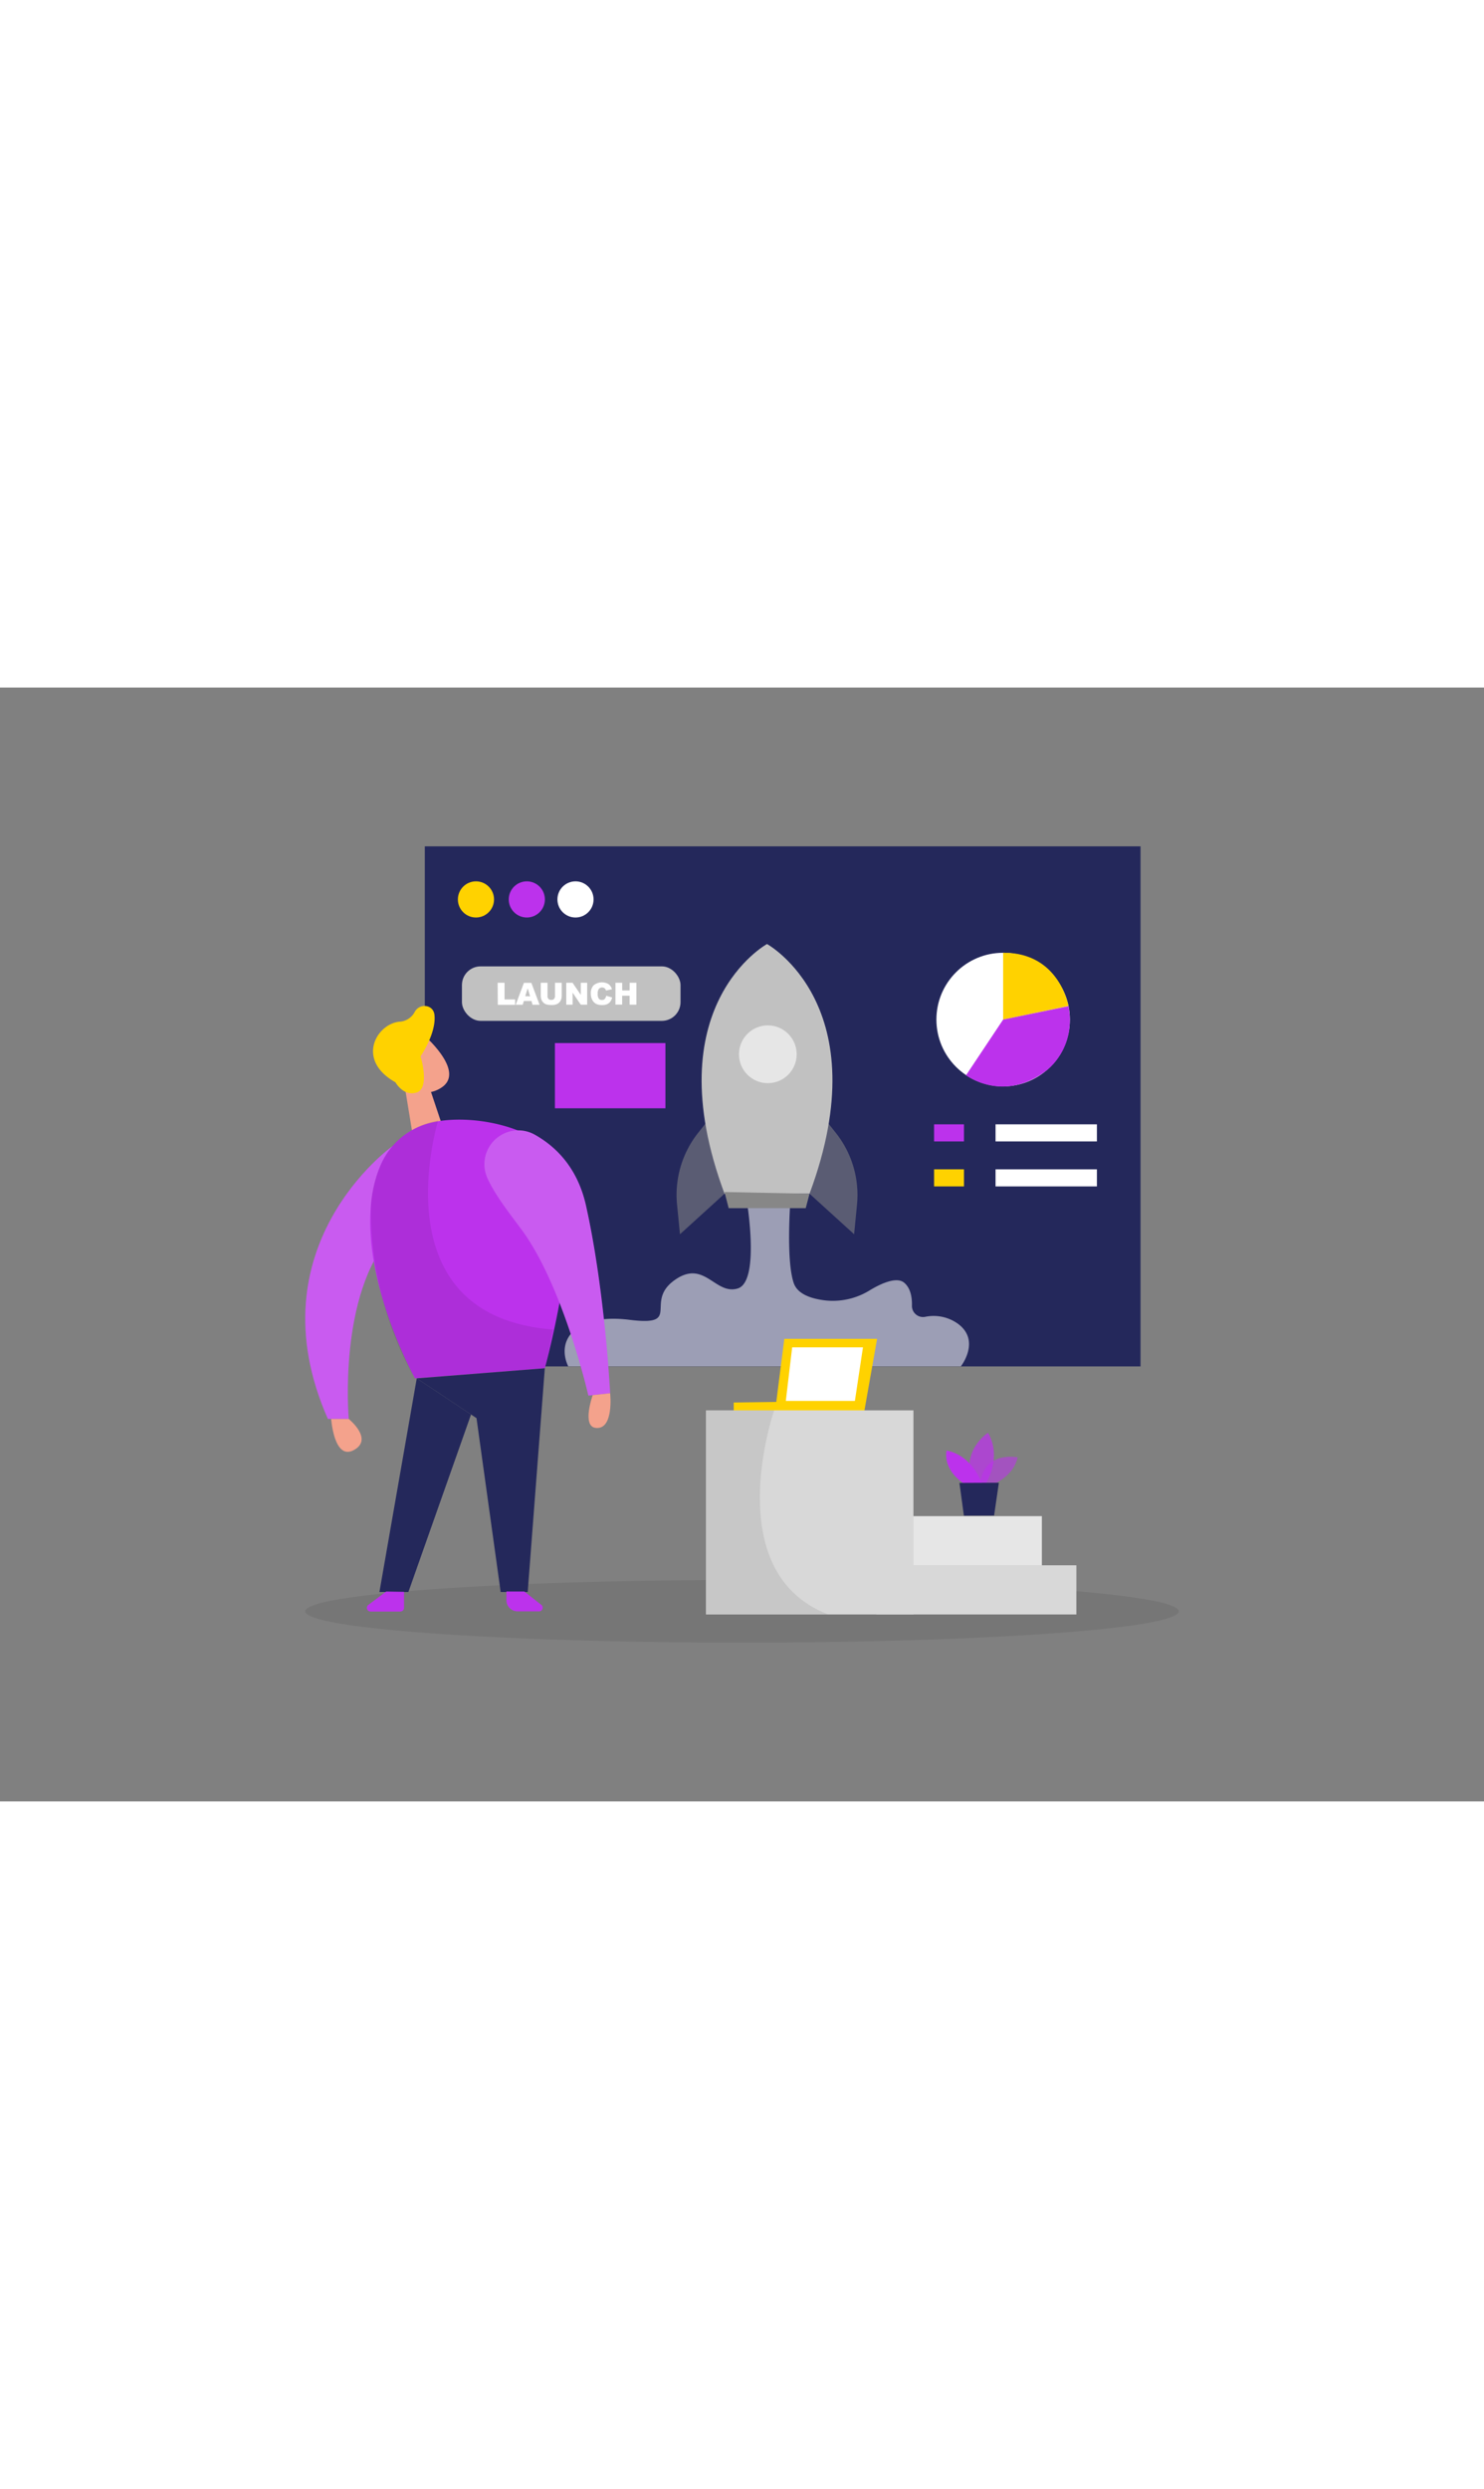 <svg xmlns="http://www.w3.org/2000/svg" class="illustrations_image" data-imageid="campaign-launch-two-color" data-name="Layer 1" style="width:179px" viewBox="0 0 400 300"><rect x="0" y="0" width="400" height="300" fill="#808080" stroke="none"/><ellipse cx="200" cy="248.81" opacity=".08" rx="117.72" ry="8.43"/><path fill="#d8d8d8" d="M290.13 249.65H236.2v-13.24h53.93z"/><path fill="#e6e6e6" d="M280.83 236.41h-48.6v-13.24h48.6z"/><path fill="#bc32ec" d="M266.54 215s6.38-1.74 7.76-7.67c0 0-9.87-2-10.15 8.2z" class="target-color" opacity=".58"/><path fill="#bc32ec" d="M265.76 214.33s4.45-7 .54-13.61c0 0-7.51 4.76-4.17 13.63z" class="target-color" opacity=".73"/><path fill="#bc32ec" d="M264.62 214.34s-2.36-7.43-9.47-8.84c0 0-1.33 4.82 4.61 8.86z" class="target-color"/><path fill="#24285b" d="m269.24 214.17-1.29 8.84-8.14.03-1.2-8.82 10.63-.05zm38.18-31.32H114.5V42.76h192.92z"/><path fill="#878787" d="m192.33 114.71-4.1 5.15a26.9 26.9 0 0 0-5.74 19.38l.79 8 12-10.9zm28.79 0 4.11 5.15a26.89 26.89 0 0 1 5.77 19.38l-.78 8-12-10.9z" opacity=".55"/><path fill="#fff" d="M201.25 138s3.74 22-2.41 23.85-9-8.07-17.12-2.17 2.29 12.42-12.05 10.61-19.89 5.26-16.52 12.52H259s5.31-6.73-.6-11.31a11.22 11.22 0 0 0-9.1-2 3 3 0 0 1-3.5-3c.06-2.16-.31-4.63-2-6.13-2-1.82-6.25.08-9.41 2a18.91 18.91 0 0 1-12 2.69c-3.67-.44-7.42-1.65-8.45-4.68-2.17-6.38-.85-22.81-.85-22.81z" opacity=".55"/><path fill="#c1c1c1" d="M206.74 69.07s-30.3 16.63-11.45 67.26h22.91c18.85-50.63-11.46-67.26-11.46-67.26z"/><path fill="#878787" d="m218.2 136.33-1.02 3.88H196.4l-1.11-4.34 22.91.46z"/><circle cx="206.96" cy="98.77" r="7.78" fill="#e6e6e6"/><circle cx="128.29" cy="57.06" r="4.87" fill="#ffd200"/><circle cx="142" cy="57.06" r="4.87" fill="#bc32ec" class="target-color"/><circle cx="155.12" cy="57.06" r="4.87" fill="#fff"/><path fill="#fff" d="M268.34 117.64h27.32v4.6h-27.32zm0 12.12h27.32v4.6h-27.32z"/><path fill="#bc32ec" d="M251.77 117.64h8.06v4.6h-8.06z" class="target-color"/><path fill="#ffd200" d="M251.77 129.76h8.06v4.6h-8.06z"/><circle cx="270.39" cy="89.42" r="17.99" fill="#fff"/><path fill="#ffd200" d="M270.39 71.43v18L288 85.76s-2.45-14.45-17.61-14.33z"/><path fill="#bc32ec" d="m270.39 89.42-10 15s10.08 7.67 21.76-1.35c0 0 8-5.79 5.86-17.27zm-164.58 34.07s-38 27-17.43 73.5H94s-3-33.74 11.77-49.71.04-23.79.04-23.79z" class="target-color"/><path fill="#fff" d="M105.81 123.49s-38 27-17.43 73.5H94s-3-33.74 11.77-49.71.04-23.79.04-23.79z" opacity=".2"/><path fill="#f4a28c" d="m116.17 108.91 3.24 9.7-7.68 4.88-2.76-16.81 7.2 2.23z"/><path fill="#f4a28c" d="M106.33 97.3a6 6 0 0 1 10-1.67c3.26 3.48 7.2 9 2.75 12.05-6.82 4.62-13.08-4-13.08-4a11 11 0 0 1 .33-6.38z"/><path fill="#f4a28c" d="M111.32 103.25s-1.75-1.46-2.54.62 2.3 3.07 3.22 2-.68-2.62-.68-2.62z"/><path fill="#bc32ec" d="M102.77 128.25a19.62 19.62 0 0 1 12.31-10.75c10.43-3.13 29.63.3 35.49 10.06 8 13.35-3.72 55.78-3.72 55.78l-35 2.72s-19.33-34.77-9.08-57.81z" class="target-color"/><path fill="#24285b" d="m146.85 183.34-4.61 60.26h-7.29l-6.51-46.82-16.11-10.72 34.52-2.72z"/><path fill="#24285b" d="m112.33 186.06-10.06 57.54h7.81l16.88-47.8-14.63-9.74z"/><path d="M118.11 116.59s-16.4 52.8 31 56.31l-2.21 10.44-35 2.72s-12.45-19.39-11.9-46.63c0 0 .3-13.47 9.78-19.42a21.27 21.27 0 0 1 8.33-3.42z" opacity=".08"/><path fill="#bc32ec" d="M104.1 243.48 99.39 247a1 1 0 0 0 .62 1.86h7.89a1 1 0 0 0 1-1v-4.3zm37.23 0 4.43 3.47a1 1 0 0 1-.65 1.86h-5.61a3 3 0 0 1-3-3v-2.34z" class="target-color"/><path fill="#f4a28c" d="M89.27 197s.77 11.3 6.13 8.36S94 197 94 197z"/><path fill="#ffd200" d="M106.59 106.32s2.18 3.94 5.77 2.72 1-9.73 1-9.73 4.35-6.27 3.73-11.25c-.35-2.72-4-3.13-5.31-.69a4.94 4.94 0 0 1-4.17 2.63c-6.13.63-11.74 10.3-1.02 16.32z"/><path fill="#bc32ec" d="M131.42 132.23a9.12 9.12 0 0 1 12.8-11.76c5.72 3.23 11.47 8.95 13.73 19.05 5.11 22.85 6.51 50.55 6.51 50.55l-5.87.64s-6.46-28.47-17.49-44c-2.64-3.66-7.41-9.49-9.68-14.48z" class="target-color"/><path fill="#fff" d="M131.42 132.23a9.12 9.12 0 0 1 12.8-11.76c5.72 3.23 11.47 8.95 13.73 19.05 5.11 22.85 6.51 50.55 6.51 50.55l-5.87.64s-6.46-28.47-17.49-44c-2.64-3.66-7.41-9.49-9.68-14.48z" opacity=".2"/><path fill="#f4a28c" d="M159.76 190.58s-3 8.36.79 8.82c5 .59 3.91-9.33 3.91-9.33z"/><path fill="#ffd200" d="m232.89 195.34 3.52-19.93h-25l-2.17 16.99-11.47.16v2.78h35.12z"/><path fill="#fff" d="m213.52 177.71-1.71 14.43h18.62l2.17-14.43h-19.08z"/><path fill="#d8d8d8" d="M190.26 194.68h55.95v54.97h-55.95z"/><path d="M208.67 194.68s-15.1 43.5 14.51 54.95h-33.06v-54.95z" opacity=".08"/><rect width="58.92" height="14.68" x="124.51" y="75.09" fill="#c1c1c1" rx="5.04"/><path fill="#fff" d="M134.14 79.51H136V84h2.85v1.45h-4.67zm9.12 4.92h-2.07l-.29 1H139l2.22-5.9h2l2.22 5.9h-1.91zm-.38-1.27-.65-2.16-.65 2.12zm6.71-3.65h1.82V83a2.92 2.92 0 0 1-.16 1 2.15 2.15 0 0 1-.51.81 2 2 0 0 1-.73.49 3.74 3.74 0 0 1-1.28.2 8.18 8.18 0 0 1-.94-.06 2.44 2.44 0 0 1-.85-.24 2.25 2.25 0 0 1-.62-.51 1.89 1.89 0 0 1-.39-.68 3.6 3.6 0 0 1-.17-1v-3.5h1.82v3.6a1 1 0 0 0 .27.75 1 1 0 0 0 .74.27 1 1 0 0 0 .74-.26 1.06 1.06 0 0 0 .26-.76zm3.04 0h1.7l2.22 3.26v-3.26h1.72v5.9h-1.72l-2.21-3.24v3.24h-1.71zM163.4 83l1.6.48a3 3 0 0 1-.51 1.12 2.19 2.19 0 0 1-.86.68 3.25 3.25 0 0 1-1.3.23 3.71 3.71 0 0 1-1.57-.28 2.52 2.52 0 0 1-1.06-1 3.38 3.38 0 0 1-.44-1.8 3 3 0 0 1 .74-2.23 3.53 3.53 0 0 1 4-.34 2.63 2.63 0 0 1 .95 1.39l-1.61.35a1.19 1.19 0 0 0-.18-.39 1 1 0 0 0-.37-.32 1 1 0 0 0-.49-.11 1.06 1.06 0 0 0-.95.49 2.1 2.1 0 0 0-.25 1.16 2.2 2.2 0 0 0 .3 1.35 1 1 0 0 0 .83.36 1 1 0 0 0 .79-.29 1.82 1.82 0 0 0 .38-.85zm2.49-3.49h1.82v2.07h2v-2.07h1.83v5.9h-1.84V83h-2v2.39h-1.82z"/><path fill="#bc32ec" d="M149.57 95.75h29.79v17.57h-29.79z" class="target-color"/></svg>